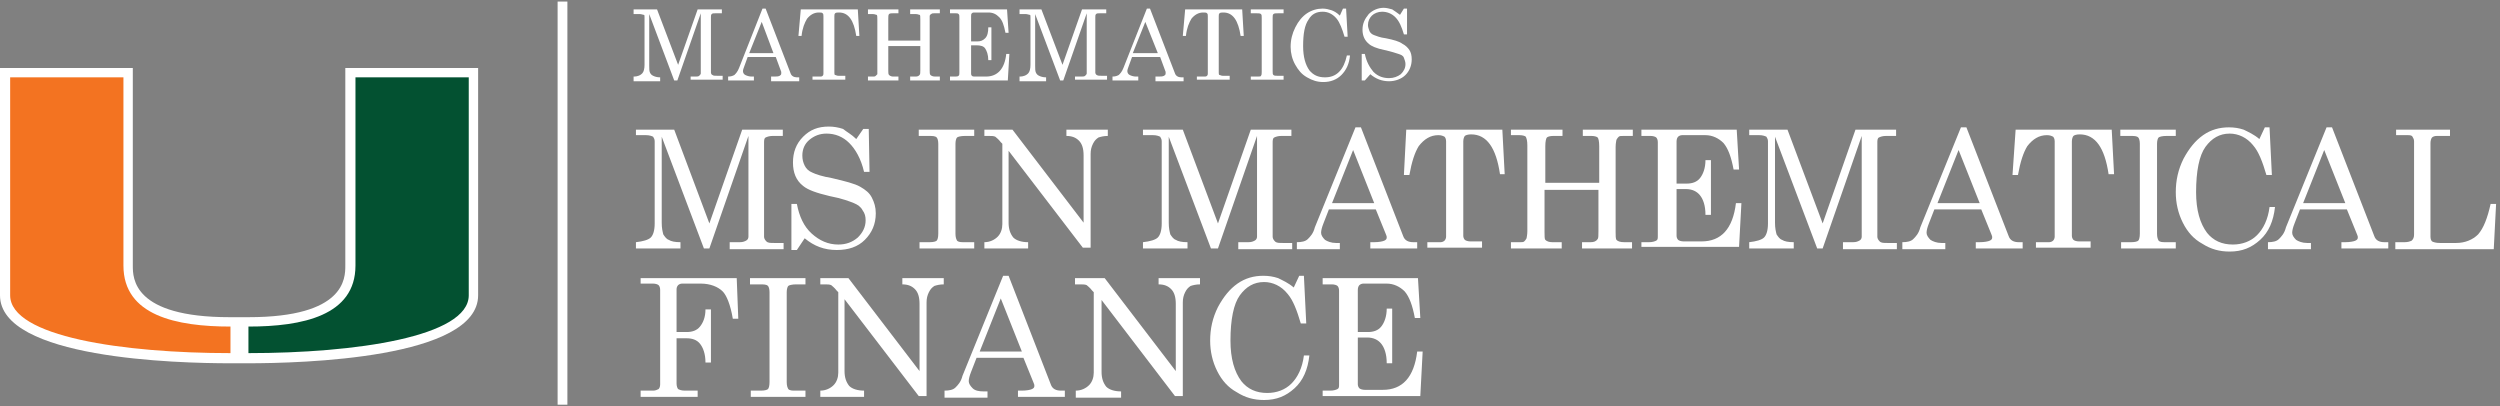 <?xml version="1.0" encoding="utf-8"?>
<!-- Generator: Adobe Illustrator 22.1.0, SVG Export Plug-In . SVG Version: 6.00 Build 0)  -->
<svg version="1.1" id="Layer_1" xmlns="http://www.w3.org/2000/svg" xmlns:xlink="http://www.w3.org/1999/xlink" x="0px" y="0px"
	 viewBox="0 0 320 52" style="enable-background:new 0 0 320 52;" xml:space="preserve">
<rect x="0" y="0" width="320" height="52" fill="#808080" stroke="none"/>
<style type="text/css">
	.st0{fill:#FFFFFF;}
	.st1{fill:#035131;}
	.st2{fill:#F37321;}
	.st3{fill:none;stroke:#FFFFFF;stroke-width:1.252;}
</style>
<path class="st0" d="M44.2,8.7l0,25.3c0,1.6,0,6.6-12.4,6.6l-1.2,0l-1.2,0c-12.4,0-12.4-5-12.4-6.6l0-25.3H0l0,29.1
	c0,8.1,22.6,8.7,29.5,8.7h1h0.2h1c6.9,0,29.5-0.6,29.5-8.7l0-29.1H44.2z"/>
<path class="st1" d="M45.5,34l0-24.1h14.5c0,0,0,26.9,0,27.9c0,5.3-14.5,7.4-28.2,7.4c0-0.7,0-2.3,0-3.4
	C38.7,41.8,45.5,40.4,45.5,34"/>
<path class="st2" d="M15.8,34l0-24.1H1.3c0,0,0,26.9,0,27.9c0,5.3,14.5,7.4,28.2,7.4c0-0.7,0-2.3,0-3.4C22.6,41.8,15.8,40.4,15.8,34
	"/>
<line class="st3" x1="72" y1="0.2" x2="72" y2="51.8"/>
<g>
	<path class="st0" d="M81.1,1.2h3l2.7,7.1l2.5-7.1h3.1v0.5h-0.8c-0.3,0-0.4,0-0.5,0.1C91,1.9,91,2,91,2.2v7.1c0,0.1,0.1,0.3,0.2,0.3
		c0.1,0.1,0.3,0.1,0.6,0.1h0.7v0.5h-4.1V9.8H89c0.2,0,0.4,0,0.5-0.1c0.1-0.1,0.2-0.2,0.2-0.3V1.7l-3,8.6h-0.4l-3.2-8.5v6.6
		c0,0.4,0,0.7,0.1,0.9s0.2,0.3,0.4,0.4c0.2,0.1,0.5,0.2,0.9,0.2v0.5h-3.4V9.8c0.6,0,0.9-0.2,1.1-0.4c0.2-0.2,0.3-0.6,0.3-1.1V2.2
		c0-0.2,0-0.3-0.1-0.3s-0.3-0.1-0.5-0.1h-0.8V1.2z"/>
	<path class="st0" d="M97.6,1.1h0.4l3.2,8.3c0.1,0.3,0.4,0.5,0.8,0.5h0.3v0.5h-3.6V9.8h0.3c0.4,0,0.6,0,0.8-0.1
		c0.1-0.1,0.2-0.1,0.2-0.3c0-0.1,0-0.1,0-0.2l-0.7-1.9h-3.6l-0.4,1.1c-0.1,0.3-0.2,0.5-0.2,0.7c0,0.2,0.1,0.4,0.3,0.5
		c0.2,0.1,0.5,0.2,0.8,0.2h0.3v0.5h-3.3V9.8c0.4,0,0.6-0.1,0.8-0.2c0.2-0.2,0.4-0.4,0.6-0.9L97.6,1.1z M97.5,2.8l-1.6,4H99L97.5,2.8
		z"/>
	<path class="st0" d="M102.5,1.2h7.3l0.2,3.4h-0.4c-0.3-2-1-3-2.2-3c-0.2,0-0.4,0-0.5,0.1c-0.1,0.1-0.1,0.2-0.1,0.4v7.2
		c0,0.1,0,0.3,0.1,0.3s0.2,0.1,0.4,0.1h0.9v0.5h-4.2V9.8h1c0.1,0,0.2,0,0.3-0.1s0.1-0.2,0.1-0.3V2.1c0-0.2,0-0.3-0.1-0.4
		c-0.1-0.1-0.2-0.1-0.5-0.1c-0.6,0-1.1,0.3-1.5,0.8c-0.3,0.5-0.6,1.2-0.7,2.2h-0.4L102.5,1.2z"/>
	<path class="st0" d="M111.1,1.2h3.9v0.5h-0.7c-0.2,0-0.4,0-0.5,0.1s-0.1,0.3-0.1,0.6v2.8h4.1V2.5c0-0.4,0-0.6-0.1-0.6
		s-0.2-0.1-0.5-0.1h-0.7V1.2h3.8v0.5h-0.7c-0.2,0-0.3,0-0.4,0.1c-0.1,0-0.1,0.1-0.2,0.2c0,0.1,0,0.3,0,0.5V9c0,0.3,0,0.5,0.1,0.6
		c0.1,0.1,0.3,0.2,0.6,0.2h0.6v0.5h-3.8V9.8h0.7c0.3,0,0.4-0.1,0.5-0.2c0.1-0.1,0.1-0.3,0.1-0.6V5.9h-4.1V9c0,0.3,0,0.5,0.1,0.6
		c0.1,0.1,0.3,0.2,0.5,0.2h0.7v0.5h-3.9V9.8h0.7c0.1,0,0.2,0,0.3-0.1s0.1-0.1,0.2-0.2c0-0.1,0-0.2,0-0.5V2.5c0-0.3,0-0.6-0.1-0.6
		s-0.2-0.1-0.5-0.1h-0.6V1.2z"/>
	<path class="st0" d="M121.7,1.2h7.2l0.2,3h-0.4c-0.2-1-0.4-1.6-0.8-2s-0.8-0.6-1.4-0.6h-1.8c-0.1,0-0.2,0-0.3,0.1
		c-0.1,0.1-0.1,0.2-0.1,0.4v3.2h0.8c0.4,0,0.7-0.1,1-0.4c0.3-0.3,0.4-0.8,0.4-1.4h0.4v4.2h-0.4c0-0.7-0.2-1.2-0.4-1.5
		s-0.6-0.4-1.1-0.4h-0.7v3.6c0,0.1,0,0.2,0.1,0.3s0.2,0.1,0.4,0.1h1.4c1.5,0,2.4-1,2.6-2.9h0.4l-0.2,3.4h-7.4V9.8h0.6
		c0.2,0,0.4,0,0.5-0.1c0.1-0.1,0.1-0.2,0.1-0.4V2.2c0-0.2,0-0.3-0.1-0.4c-0.1-0.1-0.2-0.1-0.4-0.1h-0.7V1.2z"/>
	<path class="st0" d="M130.3,1.2h3l2.7,7.1l2.5-7.1h3.1v0.5h-0.8c-0.3,0-0.4,0-0.5,0.1c-0.1,0.1-0.1,0.2-0.1,0.4v7.1
		c0,0.1,0.1,0.3,0.2,0.3c0.1,0.1,0.3,0.1,0.6,0.1h0.7v0.5h-4.1V9.8h0.8c0.2,0,0.4,0,0.5-0.1c0.1-0.1,0.2-0.2,0.2-0.3V1.7l-3,8.6
		h-0.4l-3.2-8.5v6.6c0,0.4,0,0.7,0.1,0.9s0.2,0.3,0.4,0.4c0.2,0.1,0.5,0.2,0.9,0.2v0.5h-3.4V9.8c0.6,0,0.9-0.2,1.1-0.4
		c0.2-0.2,0.3-0.6,0.3-1.1V2.2c0-0.2,0-0.3-0.1-0.3s-0.3-0.1-0.5-0.1h-0.8V1.2z"/>
	<path class="st0" d="M146.8,1.1h0.4l3.2,8.3c0.1,0.3,0.4,0.5,0.8,0.5h0.3v0.5h-3.6V9.8h0.3c0.4,0,0.6,0,0.8-0.1
		c0.1-0.1,0.2-0.1,0.2-0.3c0-0.1,0-0.1,0-0.2l-0.7-1.9h-3.6l-0.4,1.1c-0.1,0.3-0.2,0.5-0.2,0.7c0,0.2,0.1,0.4,0.3,0.5
		c0.2,0.1,0.5,0.2,0.8,0.2h0.3v0.5h-3.3V9.8c0.4,0,0.6-0.1,0.8-0.2c0.2-0.2,0.4-0.4,0.6-0.9L146.8,1.1z M146.6,2.8l-1.6,4h3.2
		L146.6,2.8z"/>
	<path class="st0" d="M151.7,1.2h7.3l0.2,3.4h-0.4c-0.3-2-1-3-2.2-3c-0.2,0-0.4,0-0.5,0.1c-0.1,0.1-0.1,0.2-0.1,0.4v7.2
		c0,0.1,0,0.3,0.1,0.3s0.2,0.1,0.4,0.1h0.9v0.5h-4.2V9.8h1c0.1,0,0.2,0,0.3-0.1s0.1-0.2,0.1-0.3V2.1c0-0.2,0-0.3-0.1-0.4
		c-0.1-0.1-0.2-0.1-0.5-0.1c-0.6,0-1.1,0.3-1.5,0.8c-0.3,0.5-0.6,1.2-0.7,2.2h-0.4L151.7,1.2z"/>
	<path class="st0" d="M160.1,1.2h4.2v0.5h-0.7c-0.3,0-0.5,0-0.6,0.1c-0.1,0.1-0.1,0.2-0.1,0.5v6.8c0,0.3,0,0.4,0.1,0.5
		c0.1,0.1,0.3,0.1,0.5,0.1h0.8v0.5h-4.2V9.8h0.8c0.3,0,0.5,0,0.5-0.1c0.1-0.1,0.1-0.3,0.1-0.5V2.3c0-0.3,0-0.4-0.1-0.5
		c-0.1-0.1-0.3-0.1-0.6-0.1h-0.7V1.2z"/>
	<path class="st0" d="M171.5,2l0.4-0.9h0.4l0.2,3.6h-0.4c-0.3-1-0.6-1.8-1-2.3c-0.5-0.6-1.1-0.9-1.8-0.9c-0.8,0-1.4,0.3-1.8,1
		c-0.5,0.7-0.7,1.8-0.7,3.4c0,1.4,0.3,2.4,0.8,3.1c0.5,0.6,1.1,0.9,2,0.9c0.7,0,1.3-0.2,1.8-0.7c0.5-0.5,0.8-1.2,1-2.1h0.4
		c-0.1,1.1-0.5,1.9-1.1,2.5c-0.6,0.6-1.4,0.9-2.3,0.9c-0.8,0-1.4-0.2-2.1-0.6s-1.1-0.9-1.5-1.6c-0.4-0.7-0.6-1.5-0.6-2.3
		c0-0.9,0.2-1.7,0.6-2.5c0.4-0.8,0.9-1.4,1.5-1.8c0.6-0.4,1.3-0.6,2-0.6c0.4,0,0.8,0.1,1.1,0.2C170.7,1.4,171.1,1.6,171.5,2z"/>
	<path class="st0" d="M179.2,1.9l0.5-0.8h0.4l0,3.3h-0.4c-0.3-1-0.6-1.7-1.1-2.2s-1.1-0.7-1.7-0.7c-0.5,0-1,0.2-1.3,0.5
		s-0.5,0.7-0.5,1.2c0,0.3,0.1,0.5,0.2,0.8c0.1,0.2,0.3,0.4,0.6,0.5c0.3,0.1,0.7,0.3,1.5,0.4c1,0.2,1.7,0.4,2.1,0.7
		c0.4,0.2,0.7,0.5,0.9,0.8c0.2,0.3,0.3,0.7,0.3,1.2c0,0.8-0.3,1.5-0.8,2s-1.3,0.8-2.1,0.8c-0.9,0-1.7-0.3-2.4-0.9l-0.7,0.8h-0.4V6.9
		h0.4c0.2,1,0.6,1.7,1.1,2.3c0.6,0.6,1.3,0.8,2,0.8c0.6,0,1.1-0.2,1.5-0.5c0.4-0.4,0.6-0.8,0.6-1.3c0-0.3-0.1-0.5-0.2-0.8
		S179.3,7,179,6.9c-0.3-0.1-0.9-0.3-1.8-0.5c-1-0.2-1.7-0.5-2-0.8c-0.5-0.4-0.8-1-0.8-1.8c0-0.8,0.3-1.4,0.8-2
		c0.5-0.5,1.2-0.8,1.9-0.8c0.4,0,0.7,0.1,1.1,0.2C178.5,1.4,178.8,1.6,179.2,1.9z"/>
</g>
<g>
	<path class="st0" d="M81.3,16.6h5l4.5,12l4.2-12h5.2v0.8h-1.3c-0.4,0-0.7,0.1-0.9,0.2c-0.2,0.1-0.2,0.4-0.2,0.7v12
		c0,0.2,0.1,0.4,0.3,0.6s0.5,0.2,1,0.2h1.2v0.8h-6.9V31h1.3c0.4,0,0.6-0.1,0.8-0.2c0.2-0.1,0.3-0.3,0.3-0.5V17.4l-5,14.4h-0.7
		l-5.4-14.3v11c0,0.7,0.1,1.1,0.2,1.5c0.2,0.3,0.4,0.6,0.7,0.7c0.3,0.2,0.8,0.3,1.5,0.3v0.8h-5.7V31c0.9-0.1,1.6-0.3,1.9-0.6
		s0.5-0.9,0.5-1.8V18.1c0-0.3-0.1-0.4-0.2-0.6c-0.2-0.1-0.5-0.2-0.9-0.2h-1.3V16.6z"/>
	<path class="st0" d="M109.6,17.8l0.9-1.3h0.7l0.1,5.5h-0.7c-0.4-1.7-1.1-2.9-1.9-3.7c-0.8-0.8-1.8-1.2-2.9-1.2
		c-0.9,0-1.6,0.3-2.2,0.8c-0.6,0.5-0.9,1.2-0.9,2c0,0.5,0.1,0.9,0.3,1.3c0.2,0.4,0.5,0.7,1,0.9c0.4,0.2,1.3,0.5,2.5,0.7
		c1.7,0.4,2.9,0.7,3.6,1.1s1.2,0.8,1.5,1.4c0.3,0.6,0.5,1.2,0.5,2c0,1.4-0.5,2.5-1.4,3.4c-0.9,0.9-2.1,1.3-3.6,1.3
		c-1.6,0-2.9-0.5-4.1-1.5L102,32h-0.7v-5.9h0.7c0.3,1.6,0.9,2.9,1.9,3.8s2.1,1.4,3.4,1.4c1,0,1.8-0.3,2.5-0.9c0.6-0.6,1-1.3,1-2.2
		c0-0.5-0.1-0.9-0.4-1.3c-0.2-0.4-0.6-0.7-1.1-0.9c-0.5-0.2-1.5-0.6-3.1-0.9c-1.7-0.4-2.8-0.8-3.4-1.3c-0.9-0.7-1.3-1.7-1.3-3
		c0-1.3,0.4-2.4,1.3-3.3c0.9-0.9,1.9-1.3,3.3-1.3c0.6,0,1.2,0.1,1.8,0.3C108.4,16.9,109,17.2,109.6,17.8z"/>
	<path class="st0" d="M117.7,16.6h7v0.8h-1.2c-0.5,0-0.9,0.1-1,0.2c-0.1,0.1-0.2,0.4-0.2,0.8v11.5c0,0.5,0.1,0.7,0.2,0.9
		c0.2,0.2,0.5,0.2,0.9,0.2h1.3v0.8h-7V31h1.3c0.5,0,0.8-0.1,0.9-0.2c0.1-0.1,0.2-0.4,0.2-0.9V18.4c0-0.4-0.1-0.7-0.2-0.8
		c-0.2-0.2-0.5-0.2-1.1-0.2h-1.2V16.6z"/>
	<path class="st0" d="M126,16.6h3.6l9.1,11.9v-8.6c0-0.9-0.2-1.5-0.6-1.9c-0.4-0.4-0.9-0.6-1.6-0.6v-0.8h5.3v0.8
		c-0.5,0-0.9,0.1-1.2,0.2c-0.3,0.2-0.5,0.4-0.7,0.8c-0.2,0.4-0.3,0.8-0.3,1.3v12h-1l-9.5-12.4v9.2c0,0.8,0.2,1.4,0.6,1.9
		c0.4,0.4,1.1,0.6,1.9,0.6v0.8H126V31c0.7,0,1.3-0.3,1.7-0.7s0.6-1,0.6-1.6V18.4l-0.2-0.2c-0.3-0.4-0.6-0.6-0.7-0.7
		c-0.2-0.1-0.5-0.1-0.8-0.1H126V16.6z"/>
	<path class="st0" d="M146.4,16.6h5l4.5,12l4.2-12h5.2v0.8H164c-0.4,0-0.7,0.1-0.9,0.2c-0.2,0.1-0.2,0.4-0.2,0.7v12
		c0,0.2,0.1,0.4,0.3,0.6s0.5,0.2,1,0.2h1.2v0.8h-6.9V31h1.3c0.4,0,0.6-0.1,0.8-0.2c0.2-0.1,0.3-0.3,0.3-0.5V17.4l-5,14.4H155
		l-5.4-14.3v11c0,0.7,0.1,1.1,0.2,1.5c0.2,0.3,0.4,0.6,0.7,0.7c0.3,0.2,0.8,0.3,1.5,0.3v0.8h-5.7V31c0.9-0.1,1.6-0.3,1.9-0.6
		s0.5-0.9,0.5-1.8V18.1c0-0.3-0.1-0.4-0.2-0.6c-0.2-0.1-0.5-0.2-0.9-0.2h-1.3V16.6z"/>
	<path class="st0" d="M173.5,16.3h0.7l5.4,13.9c0.2,0.6,0.7,0.8,1.3,0.8h0.5v0.8h-6V31h0.5c0.6,0,1.1-0.1,1.3-0.2
		c0.2-0.1,0.3-0.2,0.3-0.4c0-0.1,0-0.2-0.1-0.4l-1.3-3.2h-6l-0.7,1.8c-0.2,0.5-0.3,0.9-0.3,1.2c0,0.3,0.2,0.6,0.5,0.9
		c0.3,0.2,0.8,0.4,1.4,0.4h0.5v0.8H166V31c0.6,0,1.1-0.1,1.4-0.4c0.3-0.3,0.7-0.7,0.9-1.5L173.5,16.3z M173.2,19.2l-2.7,6.8h5.4
		L173.2,19.2z"/>
	<path class="st0" d="M180,16.6h12.3l0.3,5.7H192c-0.5-3.4-1.7-5.1-3.7-5.1c-0.4,0-0.7,0.1-0.8,0.2c-0.1,0.1-0.2,0.4-0.2,0.7v12.1
		c0,0.2,0.1,0.4,0.2,0.5s0.4,0.2,0.7,0.2h1.5v0.8h-7V31h1.7c0.2,0,0.4-0.1,0.5-0.2s0.2-0.3,0.2-0.5V18.1c0-0.3-0.1-0.5-0.2-0.6
		c-0.2-0.1-0.4-0.2-0.8-0.2c-1,0-1.8,0.5-2.5,1.4c-0.5,0.8-0.9,2-1.2,3.7h-0.7L180,16.6z"/>
	<path class="st0" d="M193.5,16.6h6.5v0.8h-1.2c-0.4,0-0.7,0.1-0.8,0.2c-0.1,0.1-0.2,0.5-0.2,1.1v4.7h6.9v-4.7c0-0.6-0.1-1-0.2-1.1
		c-0.1-0.1-0.4-0.2-0.8-0.2h-1.1v-0.8h6.4v0.8h-1.2c-0.3,0-0.5,0-0.6,0.1c-0.1,0.1-0.2,0.2-0.3,0.4c0,0.1-0.1,0.4-0.1,0.9v10.9
		c0,0.5,0,0.8,0.1,1c0.2,0.2,0.5,0.3,1,0.3h1v0.8h-6.4V31h1.1c0.4,0,0.7-0.1,0.9-0.4c0.1-0.1,0.1-0.5,0.1-1v-5.3h-6.9v5.4
		c0,0.5,0,0.9,0.1,1c0.2,0.2,0.5,0.3,0.9,0.3h1.2v0.8h-6.5V31h1.2c0.2,0,0.4,0,0.5-0.1s0.2-0.2,0.3-0.4c0-0.1,0.1-0.4,0.1-0.9v-11
		c0-0.6-0.1-0.9-0.2-1.1c-0.1-0.1-0.4-0.2-0.8-0.2h-1.1V16.6z"/>
	<path class="st0" d="M210.3,16.6h12l0.3,5.1h-0.7c-0.3-1.6-0.7-2.7-1.3-3.4c-0.6-0.6-1.4-1-2.3-1h-3c-0.2,0-0.4,0.1-0.5,0.2
		c-0.1,0.1-0.2,0.3-0.2,0.6v5.4h1.3c0.7,0,1.3-0.2,1.7-0.7c0.4-0.5,0.7-1.3,0.7-2.3h0.7v7h-0.7c0-1.2-0.3-2-0.7-2.5
		c-0.4-0.5-1-0.8-1.8-0.8h-1.2v6c0,0.2,0.1,0.4,0.2,0.5s0.4,0.2,0.7,0.2h2.3c2.5,0,4-1.6,4.4-4.9h0.7l-0.3,5.6h-12.5V31h1
		c0.4,0,0.7-0.1,0.9-0.2c0.2-0.1,0.2-0.3,0.2-0.6v-12c0-0.3-0.1-0.5-0.2-0.6s-0.4-0.2-0.7-0.2h-1.2V16.6z"/>
	<path class="st0" d="M223.8,16.6h5l4.5,12l4.2-12h5.2v0.8h-1.3c-0.4,0-0.7,0.1-0.9,0.2c-0.2,0.1-0.2,0.4-0.2,0.7v12
		c0,0.2,0.1,0.4,0.3,0.6s0.5,0.2,1,0.2h1.2v0.8h-6.9V31h1.3c0.4,0,0.6-0.1,0.8-0.2c0.2-0.1,0.3-0.3,0.3-0.5V17.4l-5,14.4h-0.7
		l-5.4-14.3v11c0,0.7,0.1,1.1,0.2,1.5c0.2,0.3,0.4,0.6,0.7,0.7c0.3,0.2,0.8,0.3,1.5,0.3v0.8h-5.7V31c0.9-0.1,1.6-0.3,1.9-0.6
		s0.5-0.9,0.5-1.8V18.1c0-0.3-0.1-0.4-0.2-0.6c-0.2-0.1-0.5-0.2-0.9-0.2h-1.3V16.6z"/>
	<path class="st0" d="M251,16.3h0.7l5.4,13.9c0.2,0.6,0.7,0.8,1.3,0.8h0.5v0.8h-6V31h0.5c0.6,0,1.1-0.1,1.3-0.2
		c0.2-0.1,0.3-0.2,0.3-0.4c0-0.1,0-0.2-0.1-0.4l-1.3-3.2h-6l-0.7,1.8c-0.2,0.5-0.3,0.9-0.3,1.2c0,0.3,0.2,0.6,0.5,0.9
		c0.3,0.2,0.8,0.4,1.4,0.4h0.5v0.8h-5.5V31c0.6,0,1.1-0.1,1.4-0.4c0.3-0.3,0.7-0.7,0.9-1.5L251,16.3z M250.7,19.2L248,26h5.4
		L250.7,19.2z"/>
	<path class="st0" d="M258,16.6h12.3l0.3,5.7h-0.7c-0.5-3.4-1.7-5.1-3.7-5.1c-0.4,0-0.7,0.1-0.8,0.2s-0.2,0.4-0.2,0.7v12.1
		c0,0.2,0.1,0.4,0.2,0.5s0.4,0.2,0.7,0.2h1.5v0.8h-7V31h1.7c0.2,0,0.4-0.1,0.5-0.2s0.2-0.3,0.2-0.5V18.1c0-0.3-0.1-0.5-0.2-0.6
		c-0.2-0.1-0.4-0.2-0.8-0.2c-1,0-1.8,0.5-2.5,1.4c-0.5,0.8-0.9,2-1.2,3.7h-0.7L258,16.6z"/>
	<path class="st0" d="M271.5,16.6h7v0.8h-1.2c-0.5,0-0.9,0.1-1,0.2c-0.1,0.1-0.2,0.4-0.2,0.8v11.5c0,0.5,0.1,0.7,0.2,0.9
		c0.2,0.2,0.5,0.2,0.9,0.2h1.3v0.8h-7V31h1.3c0.5,0,0.8-0.1,0.9-0.2c0.1-0.1,0.2-0.4,0.2-0.9V18.4c0-0.4-0.1-0.7-0.2-0.8
		c-0.2-0.2-0.5-0.2-1.1-0.2h-1.2V16.6z"/>
	<path class="st0" d="M289.2,17.8l0.7-1.5h0.6l0.3,6.1h-0.7c-0.5-1.7-1-3-1.7-3.8c-0.8-1-1.9-1.5-3-1.5c-1.3,0-2.3,0.6-3.1,1.7
		s-1.2,3.1-1.2,5.8c0,2.3,0.5,4,1.4,5.2c0.8,1,1.9,1.5,3.3,1.5c1.2,0,2.3-0.4,3.1-1.2c0.8-0.8,1.4-2,1.6-3.6h0.7
		c-0.2,1.8-0.8,3.2-1.9,4.2s-2.3,1.5-3.9,1.5c-1.3,0-2.4-0.3-3.5-1c-1.1-0.6-1.9-1.5-2.5-2.7c-0.6-1.2-0.9-2.5-0.9-3.9
		c0-1.5,0.3-2.9,1-4.3c0.7-1.3,1.5-2.3,2.5-3c1-0.7,2.1-1,3.3-1c0.7,0,1.3,0.1,1.9,0.3C287.8,16.9,288.5,17.2,289.2,17.8z"/>
	<path class="st0" d="M297.8,16.3h0.7l5.4,13.9c0.2,0.6,0.7,0.8,1.3,0.8h0.5v0.8h-6V31h0.5c0.6,0,1.1-0.1,1.3-0.2
		c0.2-0.1,0.3-0.2,0.3-0.4c0-0.1,0-0.2-0.1-0.4l-1.3-3.2h-6l-0.7,1.8c-0.2,0.5-0.3,0.9-0.3,1.2c0,0.3,0.2,0.6,0.5,0.9
		c0.3,0.2,0.8,0.4,1.4,0.4h0.5v0.8h-5.5V31c0.6,0,1.1-0.1,1.4-0.4c0.3-0.3,0.7-0.7,0.9-1.5L297.8,16.3z M297.5,19.2l-2.7,6.8h5.4
		L297.5,19.2z"/>
	<path class="st0" d="M306.6,16.6h7v0.8h-1.7c-0.3,0-0.5,0.1-0.6,0.2c-0.1,0.1-0.2,0.4-0.2,0.7v12c0,0.3,0.1,0.5,0.2,0.6
		c0.2,0.1,0.5,0.2,1,0.2h2.1c1.1,0,2.1-0.4,2.8-1.1c0.7-0.8,1.2-2.1,1.6-3.9h0.7l-0.3,5.8h-12.6V31h1.2c0.4,0,0.7-0.1,0.9-0.2
		c0.2-0.2,0.3-0.4,0.3-0.8V18.1c0-0.3-0.1-0.4-0.2-0.6s-0.4-0.2-0.6-0.2h-1.5V16.6z"/>
</g>
<g>
	<path class="st0" d="M82,35.6h12.3l0.2,5.2h-0.7c-0.3-1.8-0.8-3-1.3-3.5c-0.6-0.6-1.6-1-2.8-1h-2.4c-0.2,0-0.4,0.1-0.5,0.2
		c-0.1,0.1-0.2,0.3-0.2,0.5v5.5h1.3c0.7,0,1.3-0.2,1.7-0.7s0.7-1.2,0.7-2.2h0.7v6.8h-0.7c0-1.1-0.3-1.9-0.7-2.4
		c-0.4-0.5-1-0.7-1.7-0.7h-1.3v5.8c0,0.3,0.1,0.6,0.2,0.7c0.2,0.1,0.4,0.2,0.9,0.2h1.6v0.8H82V50h1.6c0.3,0,0.5-0.1,0.7-0.2
		c0.1-0.1,0.2-0.3,0.2-0.6V37.1c0-0.3-0.1-0.5-0.2-0.6c-0.1-0.1-0.4-0.2-0.7-0.2H82V35.6z"/>
	<path class="st0" d="M96.1,35.6h7v0.8h-1.2c-0.5,0-0.9,0.1-1,0.2c-0.1,0.1-0.2,0.4-0.2,0.8v11.5c0,0.5,0.1,0.7,0.2,0.9
		c0.2,0.2,0.5,0.2,0.9,0.2h1.3v0.8h-7V50h1.3c0.5,0,0.8-0.1,0.9-0.2c0.1-0.1,0.2-0.4,0.2-0.9V37.4c0-0.4-0.1-0.7-0.2-0.8
		c-0.2-0.2-0.5-0.2-1.1-0.2h-1.2V35.6z"/>
	<path class="st0" d="M105,35.6h3.6l9.1,11.9v-8.6c0-0.9-0.2-1.5-0.6-1.9c-0.4-0.4-0.9-0.6-1.6-0.6v-0.8h5.3v0.8
		c-0.5,0-0.9,0.1-1.2,0.2c-0.3,0.2-0.5,0.4-0.7,0.8c-0.2,0.4-0.3,0.8-0.3,1.3v12h-1l-9.5-12.4v9.2c0,0.8,0.2,1.4,0.6,1.9
		c0.4,0.4,1.1,0.6,1.9,0.6v0.8H105V50c0.7,0,1.3-0.3,1.7-0.7s0.6-1,0.6-1.6V37.4l-0.2-0.2c-0.3-0.4-0.6-0.6-0.7-0.7
		c-0.2-0.1-0.5-0.1-0.8-0.1H105V35.6z"/>
	<path class="st0" d="M128.4,35.3h0.7l5.4,13.9c0.2,0.6,0.7,0.8,1.3,0.8h0.5v0.8h-6V50h0.5c0.6,0,1.1-0.1,1.3-0.2
		c0.2-0.1,0.3-0.2,0.3-0.4c0-0.1,0-0.2-0.1-0.4l-1.3-3.2h-6l-0.7,1.8c-0.2,0.5-0.3,0.9-0.3,1.2c0,0.3,0.2,0.6,0.5,0.9
		s0.8,0.4,1.4,0.4h0.5v0.8h-5.5V50c0.6,0,1.1-0.1,1.4-0.4c0.3-0.3,0.7-0.7,0.9-1.5L128.4,35.3z M128.1,38.2l-2.7,6.8h5.4L128.1,38.2
		z"/>
	<path class="st0" d="M137.8,35.6h3.6l9.1,11.9v-8.6c0-0.9-0.2-1.5-0.6-1.9c-0.4-0.4-0.9-0.6-1.6-0.6v-0.8h5.3v0.8
		c-0.5,0-0.9,0.1-1.2,0.2c-0.3,0.2-0.5,0.4-0.7,0.8c-0.2,0.4-0.3,0.8-0.3,1.3v12h-1L141,38.4v9.2c0,0.8,0.2,1.4,0.6,1.9
		c0.4,0.4,1.1,0.6,1.9,0.6v0.8h-5.8V50c0.7,0,1.3-0.3,1.7-0.7s0.6-1,0.6-1.6V37.4l-0.2-0.2c-0.3-0.4-0.6-0.6-0.7-0.7
		c-0.2-0.1-0.5-0.1-0.8-0.1h-0.7V35.6z"/>
	<path class="st0" d="M165.6,36.8l0.7-1.5h0.6l0.3,6.1h-0.7c-0.5-1.7-1-3-1.7-3.8c-0.8-1-1.9-1.5-3-1.5c-1.3,0-2.3,0.6-3.1,1.7
		s-1.2,3.1-1.2,5.8c0,2.3,0.5,4,1.4,5.2c0.8,1,1.9,1.5,3.3,1.5c1.2,0,2.3-0.4,3.1-1.2c0.8-0.8,1.4-2,1.6-3.6h0.7
		c-0.2,1.8-0.8,3.2-1.9,4.2s-2.3,1.5-3.9,1.5c-1.3,0-2.4-0.3-3.5-1c-1.1-0.6-1.9-1.5-2.5-2.7c-0.6-1.2-0.9-2.5-0.9-3.9
		c0-1.5,0.3-2.9,1-4.3c0.7-1.3,1.5-2.3,2.5-3c1-0.7,2.1-1,3.3-1c0.7,0,1.3,0.1,1.9,0.3C164.2,35.9,164.9,36.2,165.6,36.8z"/>
	<path class="st0" d="M169.5,35.6h12l0.3,5.1h-0.7c-0.3-1.6-0.7-2.7-1.3-3.4c-0.6-0.6-1.4-1-2.3-1h-3c-0.2,0-0.4,0.1-0.5,0.2
		c-0.1,0.1-0.2,0.3-0.2,0.6v5.4h1.3c0.7,0,1.3-0.2,1.7-0.7c0.4-0.5,0.7-1.3,0.7-2.3h0.7v7h-0.7c0-1.2-0.3-2-0.7-2.5
		c-0.4-0.5-1-0.8-1.8-0.8h-1.2v6c0,0.2,0.1,0.4,0.2,0.5s0.4,0.2,0.7,0.2h2.3c2.5,0,4-1.6,4.4-4.9h0.7l-0.3,5.7h-12.5V50h1
		c0.4,0,0.7-0.1,0.9-0.2c0.2-0.1,0.2-0.3,0.2-0.6v-12c0-0.3-0.1-0.5-0.2-0.6s-0.4-0.2-0.7-0.2h-1.2V35.6z"/>
</g>
</svg>
